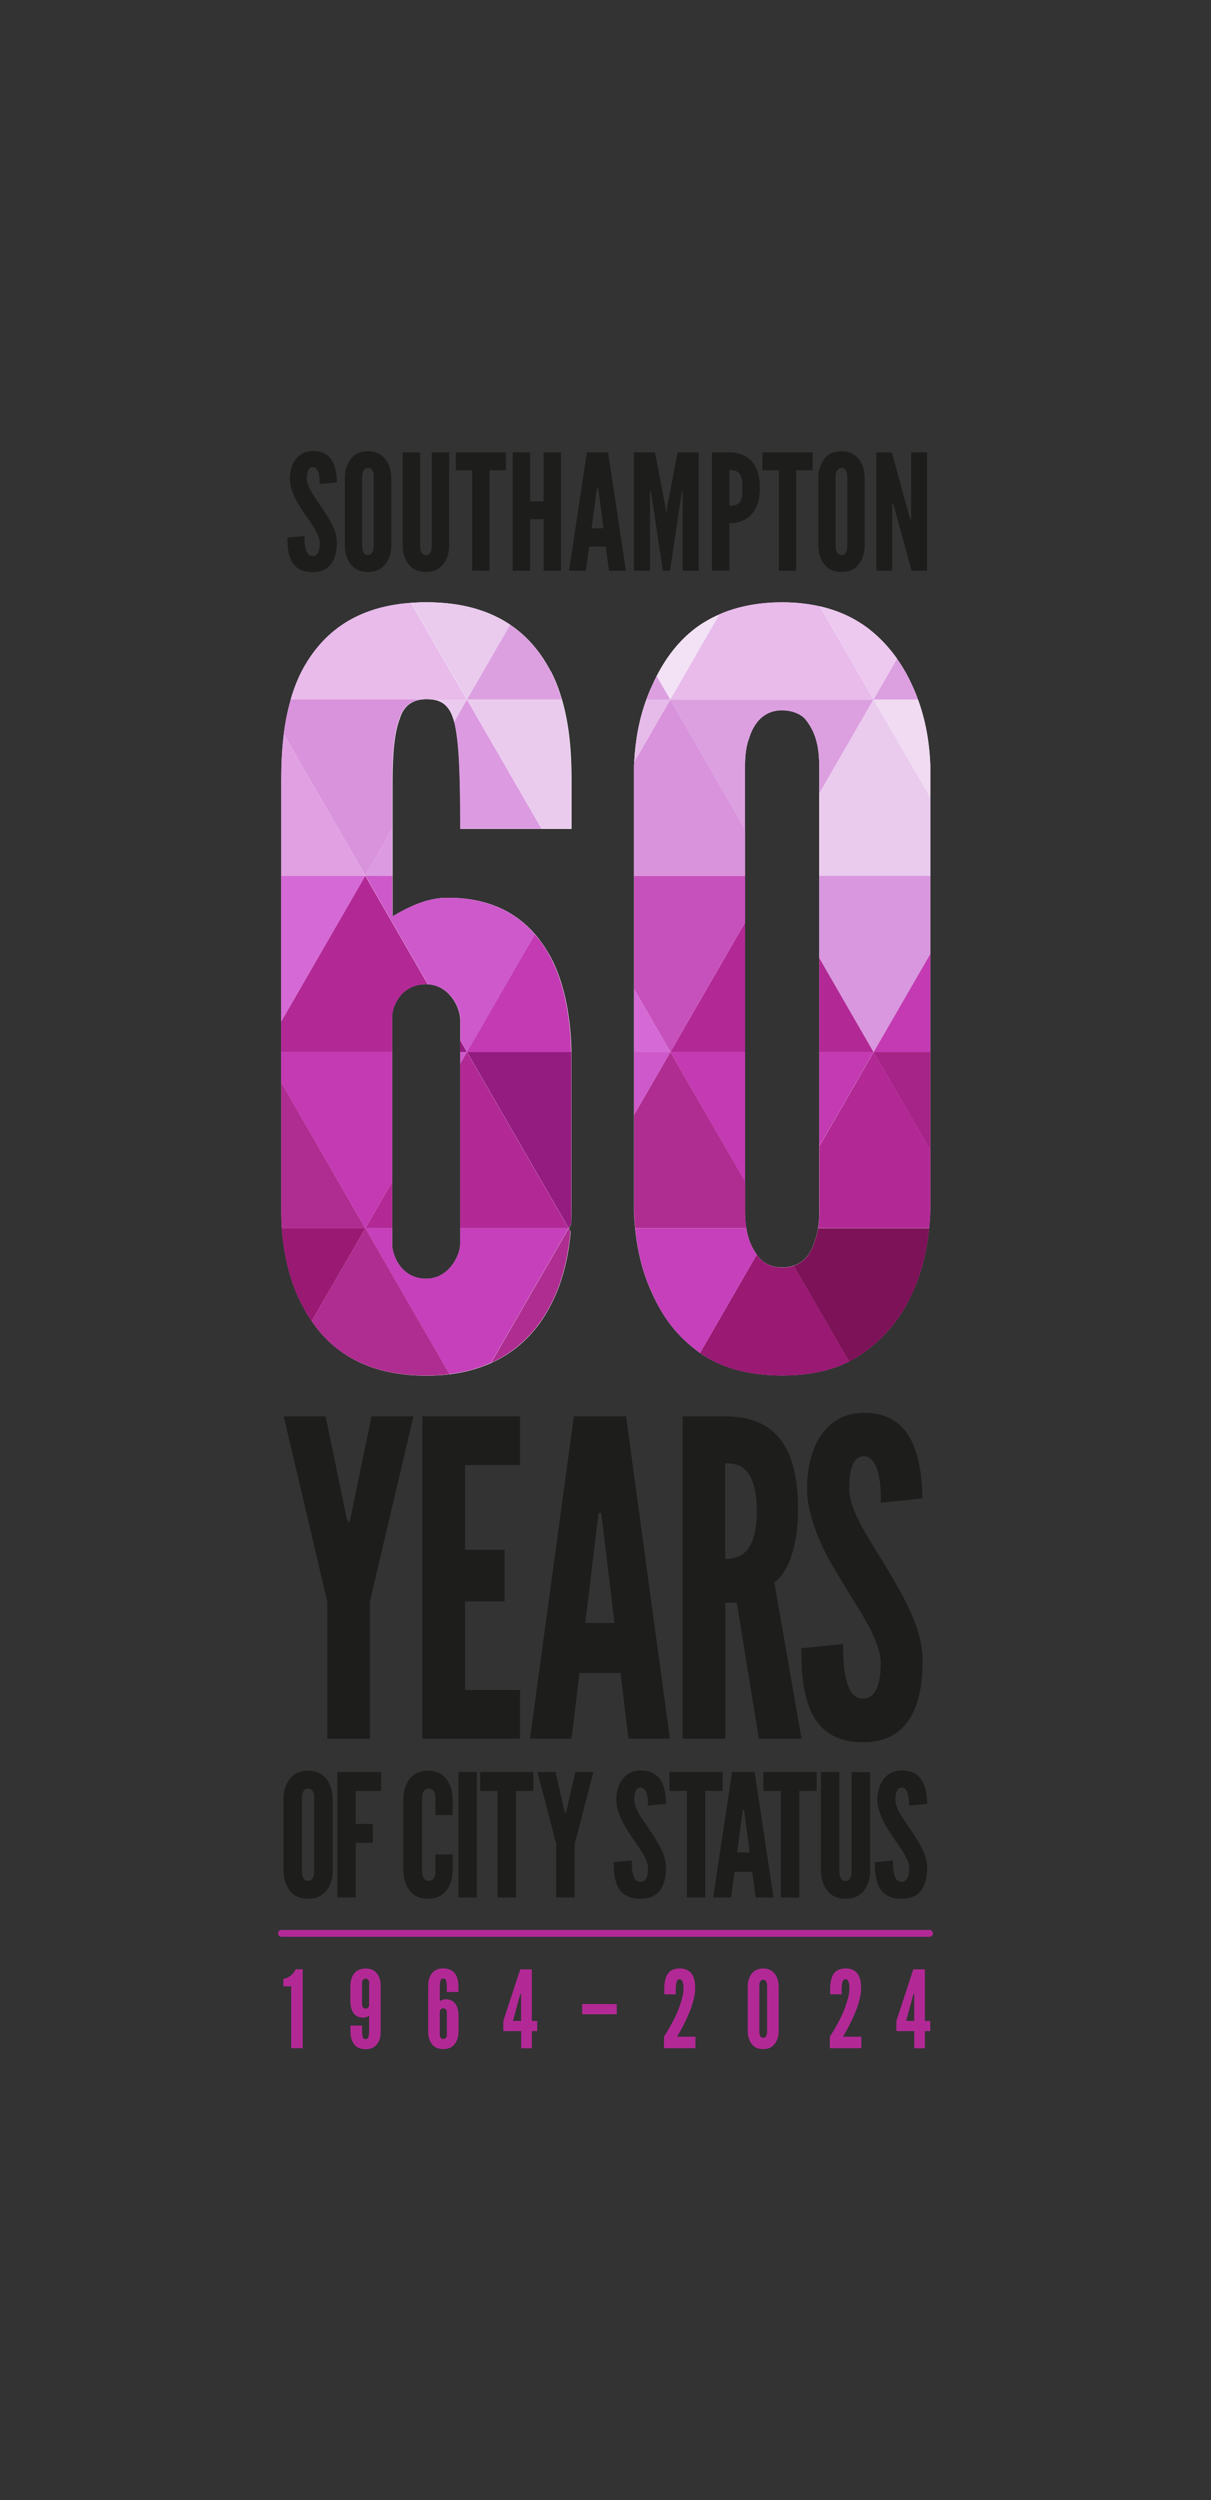 <?xml version="1.0" encoding="UTF-8"?>
<svg id="Layer_1" data-name="Layer 1" xmlns="http://www.w3.org/2000/svg" viewBox="0 0 105.77 218.2">
  <rect x="0" y="0" width="105.77" height="218.2" fill="#333333" stroke="none"/>
  <defs>
    <style>
      .cls-1 {
        fill: #f3e1f5;
      }

      .cls-1, .cls-2, .cls-3, .cls-4, .cls-5, .cls-6, .cls-7, .cls-8, .cls-9, .cls-10, .cls-11, .cls-12, .cls-13, .cls-14, .cls-15, .cls-16, .cls-17, .cls-18, .cls-19, .cls-20, .cls-21, .cls-22, .cls-23, .cls-24, .cls-25 {
        stroke-width: 0px;
      }

      .cls-2 {
        fill: #1d1d1b;
      }

      .cls-3 {
        fill: #c751bc;
      }

      .cls-4 {
        fill: #c540ba;
      }

      .cls-5 {
        fill: #ce59cb;
      }

      .cls-6 {
        fill: #b22996;
      }

      .cls-7 {
        fill: #d897de;
      }

      .cls-8 {
        fill: #d56ad6;
      }

      .cls-9 {
        fill: #e0a0e2;
      }

      .cls-10 {
        fill: #dca0e1;
      }

      .cls-11 {
        fill: #dc9ae1;
      }

      .cls-12 {
        fill: #a62387;
      }

      .cls-13 {
        fill: #d993dc;
      }

      .cls-14 {
        fill: #af2d91;
      }

      .cls-15 {
        fill: #c33ab3;
      }

      .cls-16 {
        fill: #7e1259;
      }

      .cls-17 {
        fill: #991973;
      }

      .cls-18 {
        fill: #941b80;
      }

      .cls-19 {
        fill: #fff;
      }

      .cls-20 {
        fill: #eacbee;
      }

      .cls-21 {
        fill: #f0dbf3;
      }

      .cls-22 {
        fill: #e6bbea;
      }

      .cls-23 {
        fill: #edc9f0;
      }

      .cls-24 {
        fill: #e8bbeb;
      }

      .cls-25 {
        fill: #eacaee;
      }
    </style>
  </defs>
  <g>
    <path class="cls-6" d="M24.75,173.36v-.65c.42-.08.67-.3.85-.49.09-.11.17-.23.23-.36h.61v6.89h-1.01v-5.4h-.67Z"/>
    <path class="cls-6" d="M30.61,173.29c0-.16.02-.53.2-.87.18-.33.5-.62,1.12-.62s.95.29,1.12.62c.18.34.2.71.2.87v3.92c0,.25,0,.66-.19.99-.18.35-.5.64-1.13.64s-.96-.29-1.13-.64c-.18-.34-.19-.74-.19-.99v-.43h1.01c0,.46,0,.76.05.94.04.18.11.24.26.24.12,0,.21-.06.25-.18.04-.12.06-.31.06-.57v-1.29c-.18.1-.33.17-.51.17-.53,0-.81-.27-.96-.58-.15-.31-.17-.68-.17-.87v-1.34ZM32.24,172.99c0-.08-.08-.31-.31-.31-.22,0-.31.22-.31.31v2c0,.08.09.31.31.31s.3-.18.31-.28v-2.02Z"/>
    <path class="cls-6" d="M40.04,177.34c0,.16-.02.53-.2.86-.18.34-.51.63-1.12.63s-.95-.29-1.12-.63c-.18-.33-.2-.7-.2-.86v-3.92c0-.23,0-.66.19-1,.18-.34.5-.63,1.13-.63s.96.29,1.13.63c.18.35.19.77.19,1v.43h-1.01c0-.46,0-.76-.05-.94-.04-.18-.11-.24-.26-.24-.12,0-.21.06-.24.18-.05.12-.07.31-.07.57v1.23c.18-.1.33-.17.51-.17.53,0,.81.27.96.58.15.31.17.68.17.87v1.41ZM38.41,177.64c0,.08.08.31.31.31.22,0,.31-.22.31-.31v-2.06c0-.08-.09-.31-.31-.31s-.3.18-.31.28v2.09Z"/>
    <path class="cls-6" d="M45.52,177.26h-1.56v-.89l1.48-4.5h1.01v4.5h.47v.89h-.47v1.5h-.93v-1.5ZM44.81,176.37h.7v-2.36h-.06l-.06.21-.59,2.16Z"/>
    <path class="cls-6" d="M50.85,174.9h3.02v.89h-3.02v-.89Z"/>
    <path class="cls-6" d="M58.02,174.05v-.48c0-.46.07-.91.26-1.24.2-.33.53-.54,1.09-.54.52,0,.86.2,1.07.5.21.31.28.74.28,1.22,0,.7-.26,1.54-.59,2.31-.34.79-.73,1.49-.99,1.93h1.6v1h-2.75v-1c.31-.48.59-.96.84-1.45.22-.41.42-.88.58-1.36.16-.48.28-.95.29-1.37,0-.19,0-.4-.06-.56s-.13-.28-.28-.28c-.14,0-.22.1-.27.25-.05.16-.07.37-.07.59v.48h-1.01Z"/>
    <path class="cls-6" d="M68.01,177.34c0,.28-.07.53-.17.75-.08.19-.22.37-.4.51-.19.15-.44.23-.78.23s-.6-.08-.79-.23c-.19-.14-.31-.32-.39-.51-.1-.22-.16-.47-.17-.75v-4.06c0-.27.07-.52.17-.74.08-.19.21-.37.39-.51s.45-.23.79-.23.59.09.78.23c.19.14.32.33.4.51.1.22.16.47.17.74v4.06ZM67,173.29c0-.19-.04-.32-.13-.43-.05-.05-.12-.08-.21-.08-.18,0-.26.13-.3.25-.03.08-.04.16-.04.25v4.06c0,.2.05.33.14.43.05.05.11.07.2.07.18,0,.26-.11.3-.25.03-.07.04-.15.04-.25v-4.06Z"/>
    <path class="cls-6" d="M72.51,174.05v-.48c0-.46.07-.91.26-1.24.2-.33.53-.54,1.09-.54.52,0,.86.2,1.07.5.21.31.28.74.28,1.22,0,.7-.26,1.54-.59,2.31-.34.79-.73,1.49-.99,1.93h1.6v1h-2.75v-1c.31-.48.59-.96.84-1.45.22-.41.42-.88.58-1.36.16-.48.28-.95.29-1.37,0-.19,0-.4-.06-.56s-.13-.28-.28-.28c-.14,0-.22.1-.27.25-.05.16-.07.37-.07.59v.48h-1.01Z"/>
    <path class="cls-6" d="M79.85,177.26h-1.56v-.89l1.48-4.5h1.01v4.5h.47v.89h-.47v1.5h-.93v-1.5ZM79.15,176.37h.7v-2.36h-.06l-.06.21-.59,2.16Z"/>
  </g>
  <g>
    <path class="cls-2" d="M27.92,42.25c0-.34-.01-.72-.11-1.01-.1-.28-.25-.48-.49-.48-.39.01-.52.42-.52,1.03,0,.35.15.72.38,1.11.22.39.52.8.82,1.24.35.52.7,1.05.97,1.57.27.52.45,1.05.45,1.62,0,.69-.11,1.33-.44,1.81-.32.48-.84.79-1.67.79-.97,0-1.52-.37-1.83-.93-.31-.56-.38-1.31-.38-2.08l1.49-.14c0,.44.01.87.13,1.19.1.34.27.56.59.56.45,0,.62-.48.62-1.14,0-.34-.17-.73-.39-1.14-.13-.2-.25-.41-.39-.62-.3-.42-.62-.9-.96-1.42-.33-.52-.59-1.05-.74-1.6-.08-.27-.13-.55-.13-.83,0-.56.13-1.17.45-1.63.32-.45.82-.77,1.53-.79.91-.01,1.45.37,1.74.91.29.56.38,1.25.38,1.83l-1.49.14Z"/>
    <path class="cls-2" d="M34.17,47.69c-.01.42-.1.8-.25,1.12-.13.28-.32.55-.61.76-.28.22-.66.35-1.17.35s-.9-.13-1.18-.35c-.28-.21-.47-.48-.59-.76-.15-.32-.24-.7-.25-1.12v-6.08c.01-.41.1-.79.25-1.11.13-.28.31-.56.59-.77.28-.21.67-.35,1.18-.35s.89.14,1.17.35c.28.21.48.49.61.77.15.32.24.7.25,1.11v6.08ZM32.65,41.6c0-.28-.06-.48-.2-.65-.07-.07-.18-.11-.31-.11-.27,0-.39.2-.45.38-.04.11-.06.24-.06.38v6.08c0,.29.07.49.21.65.07.07.17.11.29.11.27,0,.4-.17.45-.38.04-.1.06-.22.06-.38v-6.08Z"/>
    <path class="cls-2" d="M39.23,39.48v8.21c-.01.42-.1.8-.25,1.12-.13.28-.32.55-.61.76-.28.22-.66.35-1.17.35s-.9-.13-1.18-.35c-.28-.21-.47-.48-.59-.76-.15-.32-.24-.7-.25-1.12v-8.21h1.52v8.21c0,.29.07.49.21.65.07.07.17.11.29.11.27,0,.39-.17.45-.38.04-.1.06-.22.06-.38v-8.21h1.52Z"/>
    <path class="cls-2" d="M39.81,41.04v-1.56h4.38v1.56h-1.43v8.77h-1.52v-8.77h-1.43Z"/>
    <path class="cls-2" d="M47.48,45.31h-1.18v4.5h-1.52v-10.33h1.52v4.27h1.18v-4.27h1.52v10.33h-1.52v-4.5Z"/>
    <path class="cls-2" d="M49.7,49.81l1.56-10.33h1.85l1.56,10.33h-1.48l-.28-2.11h-1.46l-.28,2.11h-1.48ZM52.27,42.84l-.04-.27h-.08l-.04.27-.44,3.26h1.04l-.43-3.26Z"/>
    <path class="cls-2" d="M57.89,49.81l-.97-6.49-.06-.44h-.09v6.93h-1.41v-10.33h1.85l.9,4.72.07.55h.03l.07-.55.9-4.72h1.85v10.33h-1.4v-6.93h-.08l-.06.44-.97,6.49h-.65Z"/>
    <path class="cls-2" d="M62.18,39.48h1.52c.66,0,1.32.17,1.83.65.51.48.84,1.26.84,2.44s-.34,1.95-.84,2.43c-.51.48-1.17.67-1.83.67v4.13h-1.52v-10.33ZM63.7,44.13c.47,0,.76-.08.93-.32.17-.22.21-.6.21-1.18s-.04-.98-.21-1.24c-.17-.25-.46-.37-.93-.37v3.11Z"/>
    <path class="cls-2" d="M66.59,41.04v-1.56h4.38v1.56h-1.43v8.77h-1.52v-8.77h-1.43Z"/>
    <path class="cls-2" d="M75.52,47.69c-.01.42-.1.8-.25,1.12-.13.28-.32.55-.6.76-.28.22-.66.35-1.17.35s-.9-.13-1.18-.35c-.28-.21-.46-.48-.59-.76-.15-.32-.24-.7-.25-1.12v-6.08c.01-.41.1-.79.25-1.11.13-.28.31-.56.59-.77.28-.21.67-.35,1.18-.35s.88.14,1.17.35c.28.21.48.49.6.77.15.32.24.7.25,1.11v6.08ZM74,41.6c0-.28-.06-.48-.2-.65-.07-.07-.18-.11-.31-.11-.27,0-.39.2-.45.38-.04.11-.06.24-.06.38v6.08c0,.29.07.49.21.65.07.07.17.11.3.11.27,0,.39-.17.45-.38.04-.1.06-.22.06-.38v-6.08Z"/>
    <path class="cls-2" d="M78.14,44.43l-.13-.48h-.08v5.86h-1.39v-10.33h1.35l1.48,5.38.13.48h.08v-5.86h1.39v10.33h-1.35l-1.48-5.38Z"/>
  </g>
  <path class="cls-6" d="M81.18,169.03H24.59c-.16,0-.3-.13-.3-.3s.13-.3.3-.3h56.59c.16,0,.3.13.3.3s-.13.3-.3.3Z"/>
  <g>
    <path class="cls-2" d="M30.32,132.6l.1.27h.07l.1-.27,1.86-8.99h3.66l-3.8,16.15v11.98h-3.73v-11.98l-3.8-16.15h3.66l1.86,8.99Z"/>
    <path class="cls-2" d="M36.89,123.61h8.53v4.25h-4.8v7.39h3.45v4.51h-3.45v7.73h4.8v4.25h-8.53v-28.13Z"/>
    <path class="cls-2" d="M46.29,151.74l3.83-28.13h4.56l3.83,28.13h-3.62l-.69-5.74h-3.59l-.69,5.74h-3.62ZM52.6,132.76l-.1-.73h-.21l-.1.73-1.07,8.88h2.55l-1.07-8.88Z"/>
    <path class="cls-2" d="M66.28,151.74l-1.93-11.87h-1v11.87h-3.73v-28.13h3.73c4.45,0,6.35,2.79,6.35,8.11,0,2.79-.65,5.32-2.07,6.39l2.38,13.63h-3.73ZM63.34,136.05c.52,0,1.21-.08,1.76-.61.55-.54,1-1.57,1-3.56s-.45-3.06-1-3.6c-.55-.54-1.24-.57-1.76-.57v8.34Z"/>
    <path class="cls-2" d="M76.94,131.15c0-.92-.03-1.95-.28-2.76-.24-.77-.62-1.3-1.21-1.3-.97.04-1.28,1.15-1.28,2.8,0,.96.38,1.95.93,3.02.55,1.07,1.28,2.18,2,3.37.86,1.42,1.73,2.87,2.38,4.29.65,1.42,1.1,2.87,1.1,4.4,0,1.88-.28,3.64-1.07,4.94-.8,1.3-2.07,2.14-4.11,2.14-2.38,0-3.73-1-4.49-2.53-.76-1.53-.93-3.56-.93-5.67l3.66-.38c0,1.19.03,2.37.31,3.25.24.92.66,1.53,1.45,1.53,1.1,0,1.52-1.3,1.52-3.1,0-.92-.41-1.99-.97-3.1-.31-.54-.62-1.11-.97-1.68-.72-1.15-1.52-2.45-2.35-3.87-.83-1.42-1.45-2.87-1.83-4.36-.21-.73-.31-1.49-.31-2.26,0-1.53.31-3.18,1.1-4.44.79-1.22,2-2.11,3.76-2.14,2.24-.04,3.55.99,4.28,2.49.72,1.53.93,3.41.93,4.98l-3.66.38Z"/>
  </g>
  <g>
    <path class="cls-2" d="M29.06,163.35c-.02.45-.1.85-.27,1.19-.13.3-.34.58-.64.8-.3.24-.7.37-1.24.37s-.95-.13-1.25-.37c-.3-.22-.49-.51-.63-.8-.16-.34-.25-.75-.27-1.19v-6.45c.01-.43.1-.83.27-1.18.13-.3.33-.6.63-.82.3-.22.71-.37,1.25-.37s.94.15,1.24.37c.3.22.51.52.64.82.16.34.25.74.27,1.18v6.45ZM27.45,156.9c0-.3-.06-.51-.21-.69-.07-.07-.19-.12-.33-.12-.28,0-.42.21-.48.4-.04.12-.06.25-.06.4v6.45c0,.31.07.52.22.69.07.07.18.12.31.12.28,0,.42-.18.48-.4.04-.1.06-.24.06-.4v-6.45Z"/>
    <path class="cls-2" d="M33.29,156.3h-2.22v2.88h1.49v1.65h-1.49v4.77h-1.61v-10.95h3.83v1.65Z"/>
    <path class="cls-2" d="M39.53,161.84v1.51c-.01.45-.1.85-.27,1.19-.13.3-.34.58-.64.8-.3.24-.7.37-1.24.37s-.95-.13-1.25-.37c-.3-.22-.49-.51-.63-.8-.16-.34-.25-.75-.27-1.19v-6.45c.02-.43.11-.83.27-1.18.13-.3.33-.6.63-.82.3-.22.72-.37,1.25-.37s.94.15,1.24.37c.3.22.51.52.64.82.16.34.25.74.27,1.18v1.51h-1.5v-1.51c0-.3-.07-.51-.24-.69-.08-.07-.21-.12-.37-.12-.28,0-.42.21-.49.4-.04.12-.06.25-.07.4v6.45c.01.31.1.52.25.69.07.07.18.12.31.12.34,0,.48-.18.55-.4.05-.1.06-.24.06-.4v-1.51h1.5Z"/>
    <path class="cls-2" d="M40.04,154.65h1.61v10.95h-1.61v-10.95Z"/>
    <path class="cls-2" d="M41.94,156.3v-1.65h4.65v1.65h-1.52v9.3h-1.61v-9.3h-1.52Z"/>
    <path class="cls-2" d="M49.33,158.15l.05.1h.03l.04-.1.8-3.5h1.58l-1.64,6.29v4.66h-1.61v-4.66l-1.64-6.29h1.58l.8,3.5Z"/>
    <path class="cls-2" d="M56.59,157.58c0-.36-.01-.76-.12-1.07-.1-.3-.27-.51-.52-.51-.42.01-.55.45-.55,1.09,0,.37.16.76.4,1.18.24.42.55.85.86,1.31.37.55.75,1.12,1.03,1.67.28.55.48,1.12.48,1.71,0,.73-.12,1.42-.46,1.92-.34.51-.89.83-1.77.83-1.03,0-1.61-.39-1.94-.98-.33-.6-.4-1.39-.4-2.21l1.58-.15c0,.46.01.92.13,1.27.1.36.28.6.63.6.48,0,.66-.51.66-1.21,0-.36-.18-.77-.42-1.21-.13-.21-.27-.43-.42-.65-.31-.45-.66-.95-1.01-1.51s-.62-1.12-.79-1.7c-.09-.28-.13-.58-.13-.88,0-.6.13-1.24.48-1.73.34-.48.86-.82,1.62-.83.97-.02,1.53.39,1.85.97.31.6.4,1.33.4,1.94l-1.58.15Z"/>
    <path class="cls-2" d="M58.47,156.3v-1.65h4.65v1.65h-1.52v9.3h-1.61v-9.3h-1.52Z"/>
    <path class="cls-2" d="M62.29,165.6l1.65-10.95h1.97l1.65,10.95h-1.56l-.3-2.24h-1.55l-.3,2.24h-1.56ZM65.01,158.21l-.04-.28h-.09l-.04.28-.46,3.46h1.1l-.46-3.46Z"/>
    <path class="cls-2" d="M66.68,156.3v-1.65h4.65v1.65h-1.52v9.3h-1.61v-9.3h-1.52Z"/>
    <path class="cls-2" d="M76,154.65v8.7c-.01.45-.1.85-.27,1.19-.13.3-.34.58-.64.8-.3.24-.7.37-1.24.37s-.95-.13-1.25-.37c-.3-.22-.49-.51-.63-.8-.16-.34-.25-.75-.27-1.19v-8.7h1.61v8.7c0,.31.07.52.22.69.07.07.18.12.31.12.28,0,.42-.18.48-.4.05-.1.06-.24.06-.4v-8.7h1.61Z"/>
    <path class="cls-2" d="M79.4,157.58c0-.36-.02-.76-.12-1.07-.1-.3-.27-.51-.52-.51-.42.01-.55.45-.55,1.09,0,.37.16.76.4,1.18.24.42.55.85.86,1.31.37.55.74,1.12,1.03,1.67.28.55.48,1.12.48,1.71,0,.73-.12,1.42-.46,1.92-.34.51-.89.83-1.77.83-1.03,0-1.61-.39-1.94-.98-.33-.6-.4-1.39-.4-2.21l1.58-.15c0,.46.01.92.13,1.27.1.36.28.6.63.6.48,0,.66-.51.66-1.21,0-.36-.18-.77-.42-1.21-.13-.21-.27-.43-.42-.65-.31-.45-.66-.95-1.01-1.51-.36-.55-.62-1.12-.79-1.7-.09-.28-.14-.58-.14-.88,0-.6.14-1.24.48-1.73.34-.48.86-.82,1.62-.83.97-.02,1.53.39,1.85.97.31.6.4,1.33.4,1.94l-1.58.15Z"/>
  </g>
  <g>
    <g>
      <path class="cls-19" d="M80.18,61.05c-.16-.45-.34-.88-.54-1.3-.34-.76-.77-1.52-1.29-2.25-.7-.99-1.54-1.91-2.58-2.69-1.13-.85-2.5-1.51-4.17-1.89-.99-.22-2.08-.35-3.29-.35-2.14,0-3.97.4-5.48,1.05-.77.34-1.46.74-2.07,1.19-1.54,1.16-2.62,2.65-3.41,4.19-.13.25-.25.5-.36.75-.2.42-.38.86-.54,1.3-.61,1.66-.96,3.5-1.06,5.45,0,.12-.02.23-.02.34v38.91c.02.49.05.96.1,1.43.21,2.13.71,4.06,1.52,5.76.81,1.8,1.98,3.5,3.77,4.85.12.1.24.19.37.28,1.77,1.26,4.16,1.97,7.18,1.97,2.35,0,4.27-.43,5.83-1.21.59-.3,1.13-.64,1.63-1.04,1.8-1.35,3.05-3.05,3.86-4.85.81-1.69,1.31-3.63,1.52-5.76.05-.47.08-.94.1-1.43v-38.91c-.07-2.08-.43-4.04-1.08-5.8ZM71.55,83.58v22.18c0,.53-.03,1-.1,1.43-.06.37-.14.7-.26.99-.28,1.06-.84,1.94-1.88,2.28-.29.1-.62.15-1,.15-.81,0-1.44-.27-1.89-.72-.12-.13-.23-.27-.33-.41-.46-.63-.76-1.37-.91-2.3-.07-.43-.11-.91-.11-1.43v-38.91c0-.9.09-1.71.36-2.43.36-1.17,1.17-2.43,2.88-2.43.81,0,1.53.27,1.98.72.9,1.08,1.26,2.34,1.26,4.13v16.73Z"/>
      <path class="cls-19" d="M48.1,58.58c-.81-1.54-1.93-2.98-3.54-4.06-1.77-1.19-4.13-1.96-7.33-1.96-.46,0-.89.02-1.31.05-5.24.37-7.98,2.98-9.56,5.97-.41.79-.72,1.63-.96,2.47-.3,1.02-.49,2.05-.61,3.03-.2,1.59-.22,3.05-.22,4.11v37.57c0,.37.01.86.05,1.43.12,1.81.54,4.45,1.84,6.84.23.44.49.87.78,1.29,1.82,2.65,4.8,4.74,10.01,4.74.72,0,1.39-.04,2.03-.12,1.38-.17,2.58-.52,3.63-.99,2.45-1.11,4.07-2.92,5.12-4.91,1.23-2.27,1.67-4.77,1.81-6.56l-.16-.28.2-.35c.02-.42.03-.79.03-1.08v-13.48c0-.14,0-.3,0-.47-.03-1.9-.29-5.16-1.61-7.89-.41-.84-.93-1.65-1.56-2.39-1.6-1.85-4-3.19-7.6-3.19-1.71,0-3.15.63-4.85,1.62v-11.77c0-2.52.18-4.31.63-5.48.3-.99.93-1.52,1.82-1.66.16-.02.33-.04.51-.04.21,0,.4.02.58.04.97.15,1.53.73,1.85,1.95.03.11.06.22.08.34.36,1.71.45,4.58.45,8.99h9.71v-4.13c0-1.71-.05-4.46-.83-7.15-.25-.84-.56-1.68-.97-2.47ZM40.19,88.86v19.77c0,.81-.9,2.97-2.97,2.97-2.25,0-2.97-2.16-2.97-2.97v-20.04c.09-.99.9-2.7,2.97-2.7.05,0,.1,0,.15.01,1.96.1,2.81,2.17,2.81,2.95Z"/>
    </g>
    <g>
      <polygon class="cls-12" points="81.26 91.81 81.26 100.39 76.3 91.81 81.26 91.81"/>
      <path class="cls-6" d="M81.26,100.39v5.37c-.02.49-.05.96-.1,1.43h-9.7c.06-.43.1-.9.1-1.43v-5.72l4.75-8.23,4.96,8.58Z"/>
      <polygon class="cls-15" points="65.08 91.81 65.08 103.13 58.55 91.81 65.08 91.81"/>
      <polygon class="cls-15" points="76.3 91.81 71.55 100.04 71.55 91.81 76.3 91.81"/>
      <path class="cls-14" d="M65.19,107.19h-9.71c-.05-.47-.08-.94-.1-1.43v-8.46l3.17-5.49,6.54,11.32v2.63c0,.52.04,1,.11,1.43Z"/>
      <polygon class="cls-15" points="81.26 83.23 81.26 91.81 76.3 91.81 81.26 83.23"/>
      <polygon class="cls-6" points="65.08 80.49 65.08 91.81 58.55 91.81 65.08 80.49"/>
      <polygon class="cls-6" points="76.3 91.81 71.55 91.81 71.55 83.58 76.3 91.81"/>
      <polygon class="cls-3" points="65.08 76.43 65.08 80.49 58.55 91.81 55.38 86.32 55.38 76.43 65.08 76.43"/>
      <path class="cls-14" d="M49.82,107.47c-.15,1.79-.58,4.29-1.81,6.56-1.05,1.99-2.68,3.8-5.12,4.91l6.78-11.74.16.28Z"/>
      <path class="cls-4" d="M49.66,107.19l-6.78,11.74c-1.05.48-2.25.82-3.63.99l-7.35-12.74h2.35v1.44c0,.81.72,2.97,2.97,2.97,2.07,0,2.97-2.16,2.97-2.97v-1.44h9.47Z"/>
      <path class="cls-16" d="M81.16,107.19c-.21,2.13-.71,4.06-1.52,5.76-.81,1.8-2.07,3.5-3.86,4.85-.5.4-1.04.74-1.63,1.04l-4.84-8.37c1.04-.34,1.6-1.22,1.88-2.28.12-.29.21-.62.26-.99h9.7Z"/>
      <path class="cls-17" d="M74.15,118.84c-1.57.78-3.49,1.21-5.83,1.21-3.02,0-5.41-.7-7.18-1.97l4.96-8.59c.1.14.21.27.33.41.45.45,1.08.72,1.89.72.38,0,.7-.05,1-.15l4.84,8.37Z"/>
      <path class="cls-4" d="M66.1,109.49l-4.96,8.59c-.13-.09-.25-.18-.37-.28-1.8-1.35-2.97-3.05-3.77-4.85-.81-1.69-1.31-3.63-1.52-5.76h9.71c.15.93.45,1.67.91,2.3Z"/>
      <path class="cls-23" d="M78.36,57.5l-2.05,3.55-4.7-8.14c1.67.38,3.04,1.05,4.17,1.89,1.03.78,1.88,1.7,2.58,2.69Z"/>
      <path class="cls-24" d="M76.3,61.05h-17.76l4.29-7.44c1.51-.66,3.34-1.05,5.48-1.05,1.21,0,2.3.13,3.29.35l4.7,8.14Z"/>
      <path class="cls-21" d="M81.26,66.85v2.78l-4.96-8.58h3.88c.65,1.76,1.01,3.72,1.08,5.8Z"/>
      <path class="cls-13" d="M65.08,72.37v4.06h-9.71v-9.58c0-.12.01-.23.02-.34l3.15-5.45,6.54,11.32Z"/>
      <path class="cls-10" d="M58.55,61.05h-2.09c.16-.45.34-.88.54-1.3.11-.25.24-.5.36-.75l1.19,2.05Z"/>
      <path class="cls-10" d="M49.06,61.05h-8.28l3.77-6.53c1.61,1.08,2.73,2.52,3.54,4.06.41.79.72,1.63.97,2.47Z"/>
      <path class="cls-10" d="M71.55,69.28v-2.43c0-1.8-.36-3.05-1.26-4.13-.45-.45-1.17-.72-1.98-.72-1.71,0-2.52,1.26-2.88,2.43-.27.72-.36,1.53-.36,2.43v5.52l-6.54-11.32h17.76l-4.75,8.23Z"/>
      <path class="cls-1" d="M62.84,53.61l-4.29,7.44-1.19-2.05c.79-1.54,1.87-3.03,3.41-4.19.61-.46,1.3-.86,2.07-1.19Z"/>
      <polygon class="cls-20" points="81.26 69.63 81.26 76.43 71.55 76.43 71.55 69.28 76.3 61.05 81.26 69.63"/>
      <path class="cls-14" d="M31.91,107.19h-7.3c-.04-.57-.05-1.06-.05-1.43v-11.3l7.35,12.73Z"/>
      <path class="cls-14" d="M39.26,119.93c-.64.08-1.32.12-2.03.12-5.2,0-8.19-2.08-10.01-4.74l4.69-8.12,7.35,12.74Z"/>
      <polygon class="cls-8" points="58.55 91.81 55.38 91.81 55.38 86.32 58.55 91.81"/>
      <path class="cls-15" d="M49.89,91.81h-9.11l5.93-10.27c.64.73,1.15,1.54,1.56,2.39,1.32,2.73,1.58,5.98,1.61,7.89Z"/>
      <polygon class="cls-11" points="34.26 72.35 34.26 76.43 31.91 76.43 34.26 72.35"/>
      <path class="cls-11" d="M47.3,72.33h-7.11c0-4.4-.09-7.28-.45-8.99-.02-.12-.05-.23-.08-.34l1.12-1.95,6.52,11.28Z"/>
      <polygon class="cls-6" points="49.66 107.19 40.19 107.19 40.19 92.84 40.78 91.81 49.66 107.19"/>
      <polygon class="cls-6" points="34.26 103.11 34.26 107.19 31.91 107.19 34.26 103.11"/>
      <path class="cls-24" d="M40.78,61.05h-2.98c-.18-.03-.37-.04-.58-.04-.18,0-.35.02-.51.04h-11.33c.24-.84.56-1.68.96-2.47,1.58-2.99,4.32-5.6,9.56-5.97l4.87,8.44Z"/>
      <path class="cls-6" d="M37.38,85.91c-.05,0-.1-.01-.15-.01-2.07,0-2.88,1.71-2.97,2.7v3.21h-9.71v-2.65l7.35-12.73,5.47,9.48Z"/>
      <polygon class="cls-18" points="40.78 91.81 40.19 91.81 40.19 90.78 40.78 91.81"/>
      <path class="cls-9" d="M31.91,76.43h-7.35v-8.23c0-1.06.02-2.52.22-4.11l7.13,12.35Z"/>
      <path class="cls-5" d="M46.72,81.54l-5.93,10.27-.59-1.03v-1.92c0-.79-.86-2.85-2.81-2.95l-5.47-9.48h2.35v3.54c1.71-.99,3.15-1.62,4.85-1.62,3.6,0,6,1.34,7.6,3.19Z"/>
      <path class="cls-25" d="M40.78,61.05l-1.12,1.95c-.32-1.22-.89-1.8-1.85-1.95h2.98Z"/>
      <path class="cls-13" d="M36.71,61.05c-.89.14-1.52.68-1.82,1.66-.45,1.17-.63,2.97-.63,5.48v4.16l-2.35,4.08-7.13-12.35c.12-.98.31-2.01.61-3.03h11.33Z"/>
      <polygon class="cls-5" points="58.55 91.81 55.38 97.3 55.38 91.81 58.55 91.81"/>
      <path class="cls-18" d="M49.9,92.28v13.48c0,.29,0,.66-.03,1.08l-.2.35-8.88-15.38h9.11c0,.17,0,.33,0,.47Z"/>
      <polygon class="cls-7" points="81.26 76.43 81.26 83.23 76.3 91.81 71.55 83.58 71.55 76.43 81.26 76.43"/>
      <path class="cls-20" d="M44.56,54.52l-3.77,6.53-4.87-8.44c.42-.03.86-.05,1.31-.05,3.2,0,5.56.77,7.33,1.96Z"/>
      <path class="cls-22" d="M58.55,61.05l-3.15,5.45c.1-1.95.45-3.79,1.06-5.45h2.09Z"/>
      <path class="cls-20" d="M49.9,68.19v4.13h-2.6l-6.52-11.28h8.28c.78,2.69.83,5.44.83,7.15Z"/>
      <path class="cls-17" d="M31.91,107.19l-4.69,8.12c-.29-.42-.54-.85-.78-1.29-1.3-2.39-1.71-5.03-1.84-6.84h7.3Z"/>
      <polygon class="cls-5" points="40.78 91.81 40.19 92.84 40.19 91.81 40.78 91.81"/>
      <polygon class="cls-15" points="34.26 91.81 34.26 103.11 31.91 107.19 24.55 94.46 24.55 91.81 34.26 91.81"/>
      <polygon class="cls-8" points="31.91 76.43 24.55 89.16 24.55 76.43 31.91 76.43"/>
      <path class="cls-10" d="M80.18,61.05h-3.88l2.05-3.55c.51.73.94,1.49,1.29,2.25.2.42.38.86.54,1.3Z"/>
    </g>
  </g>
</svg>